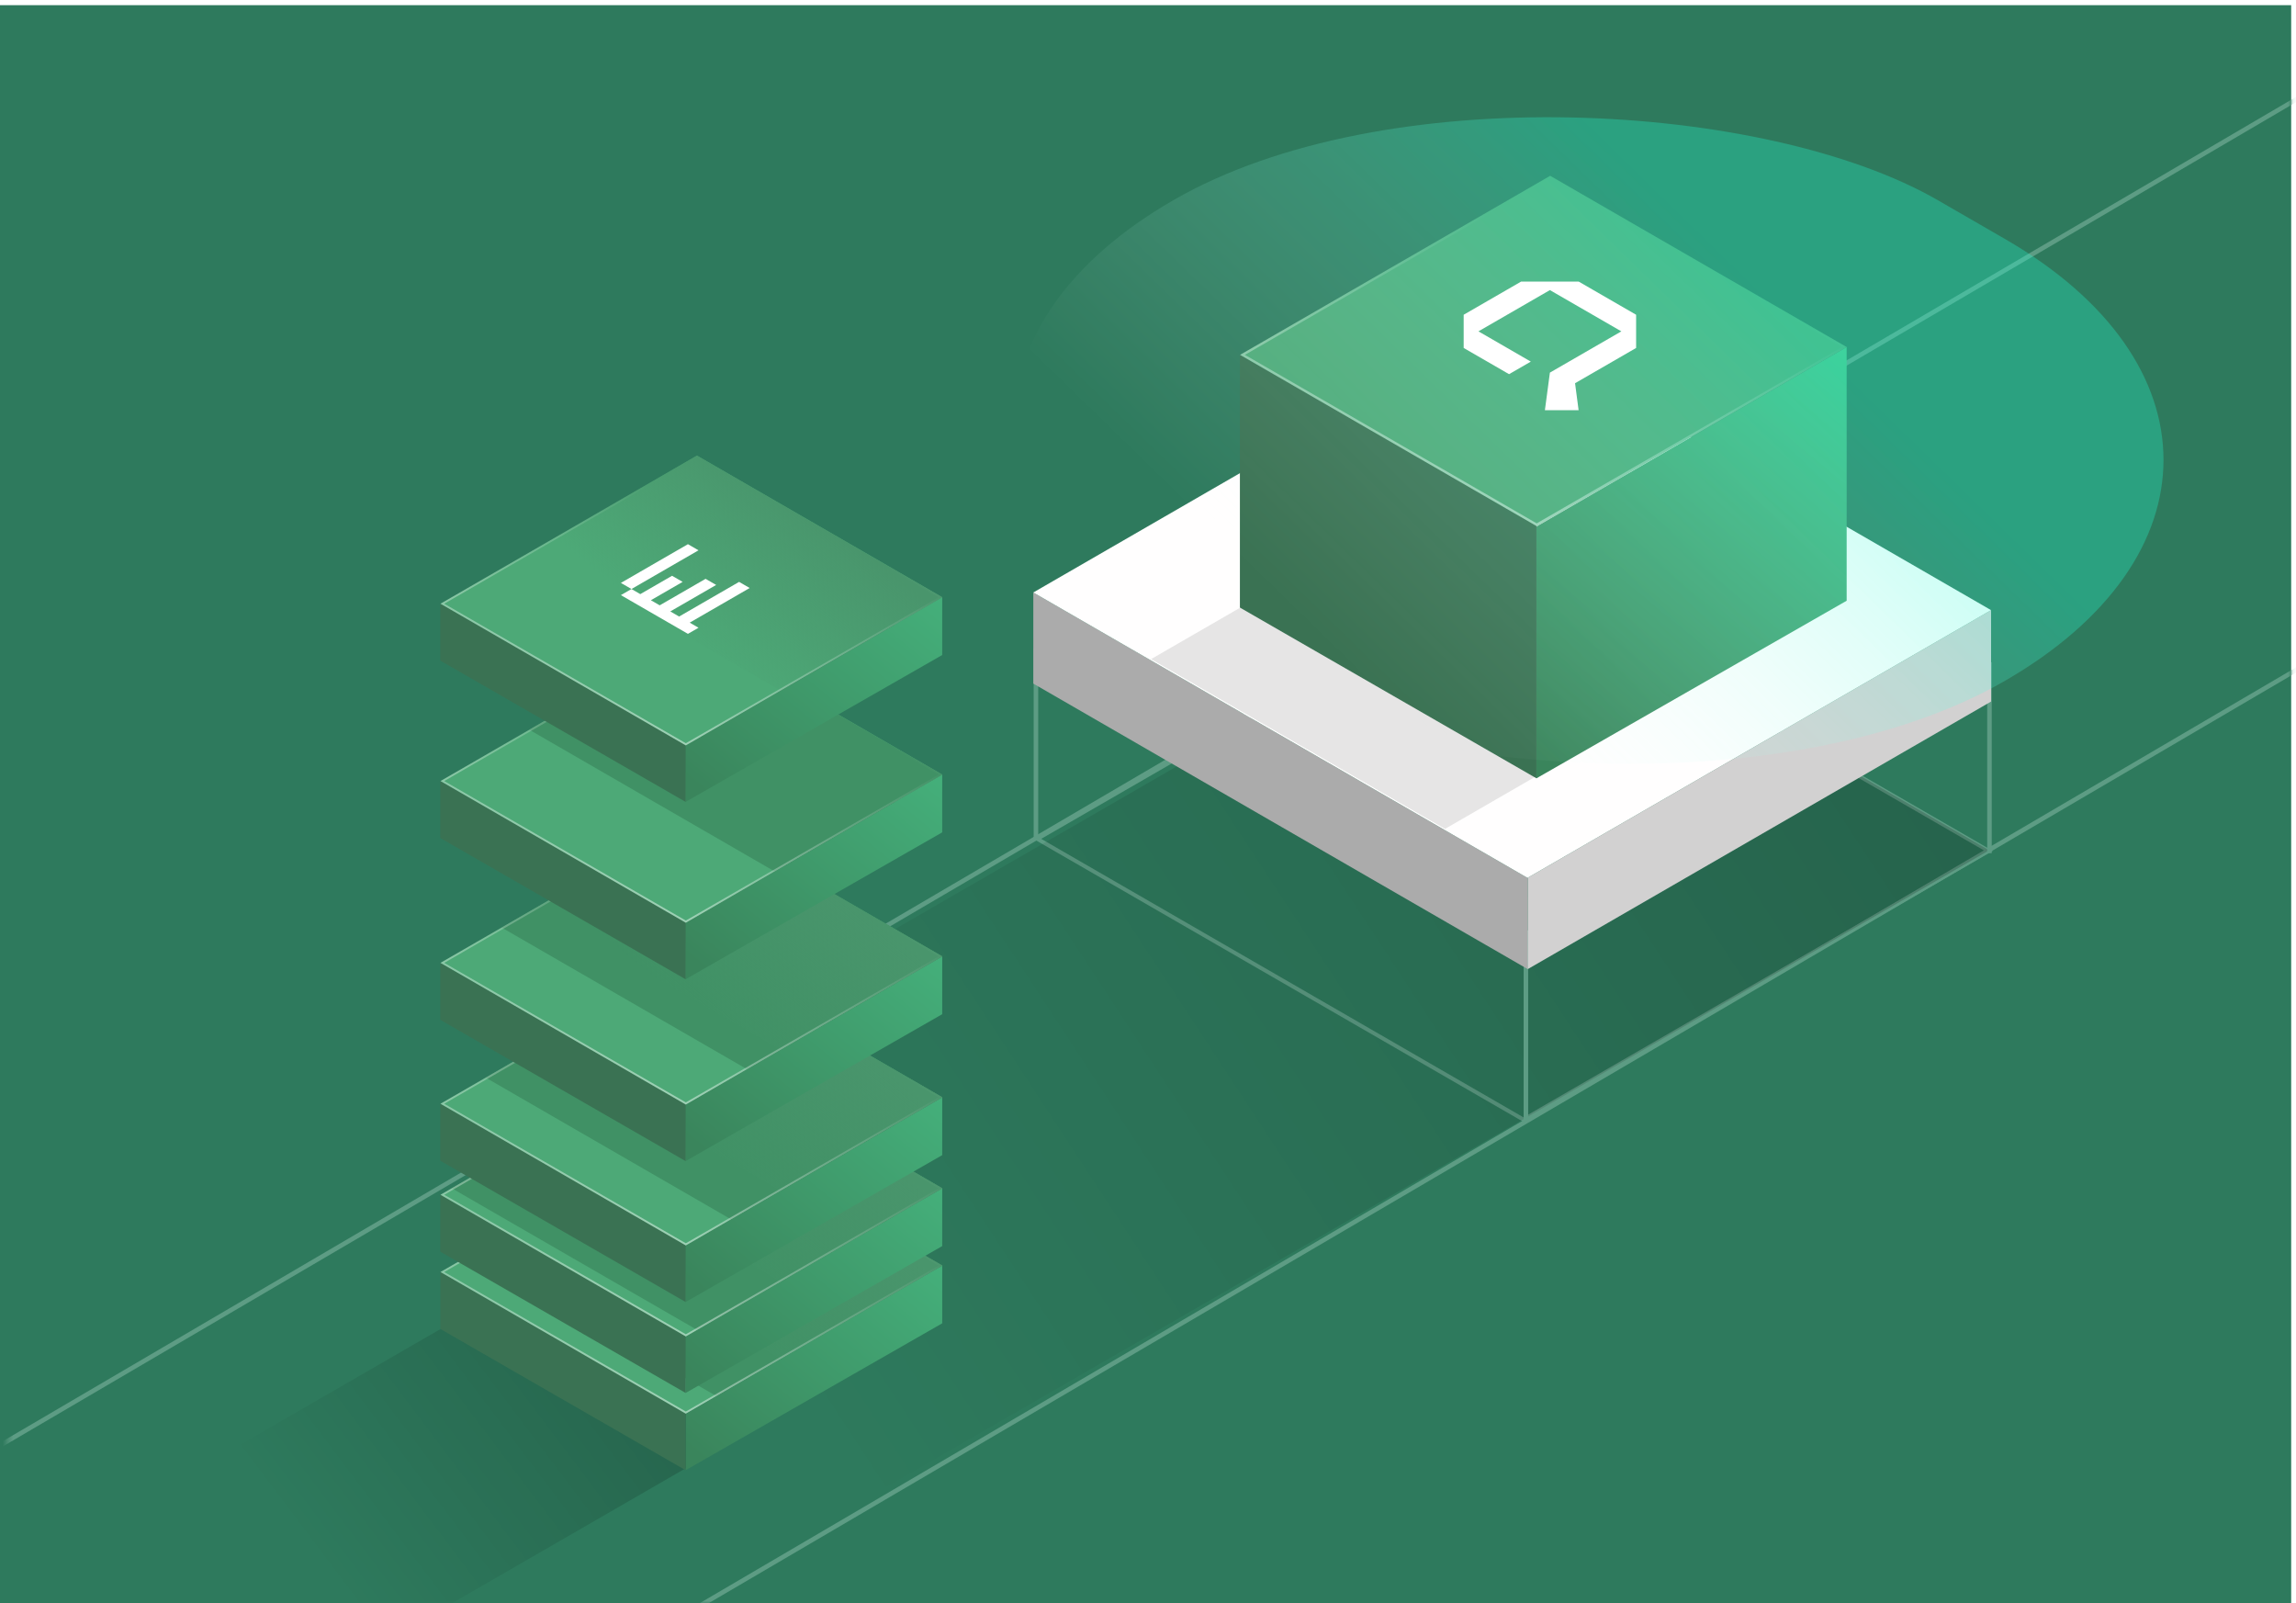 <svg width="434" height="303" viewBox="0 0 434 303" fill="none" xmlns="http://www.w3.org/2000/svg">
<mask id="mask0_1691_32330" style="mask-type:alpha" maskUnits="userSpaceOnUse" x="0" y="0" width="432" height="303">
<rect y="0.977" width="431.666" height="302.023" fill="#5F5F5F"/>
</mask>
<g mask="url(#mask0_1691_32330)">
<g style="mix-blend-mode:luminosity" opacity="0.8">
<line y1="-0.712" x2="697.434" y2="-0.712" transform="matrix(0.866 -0.5 0.866 0.5 -437.364 580.746)" stroke="#E3E3E3" stroke-width="1.425"/>
<line y1="-0.712" x2="36.117" y2="-0.712" transform="matrix(0.866 -0.5 0.866 0.5 73.322 177.434)" stroke="#E3E3E3" stroke-width="1.425"/>
<line y1="-0.712" x2="36.117" y2="-0.712" transform="matrix(0.866 -0.5 0.866 0.5 274.196 292.832)" stroke="#E3E3E3" stroke-width="1.425"/>
<line y1="-0.712" x2="36.117" y2="-0.712" transform="matrix(0.866 -0.5 0.866 0.5 166.556 232.453)" stroke="#E3E3E3" stroke-width="1.425"/>
<line y1="-0.712" x2="230.984" y2="-0.712" transform="matrix(-0.866 -0.5 -0.866 0.5 272.773 292.922)" stroke="#E3E3E3" stroke-width="1.425"/>
<rect x="1.234" width="90.331" height="95.552" transform="matrix(0.866 -0.5 0.866 0.5 71.585 138.043)" stroke="white" stroke-width="1.425"/>
<g opacity="0.05" filter="url(#filter0_d_1691_32330)">
<rect width="91.496" height="92.892" transform="matrix(0.866 -0.5 0.866 0.5 76.102 137.453)" fill="url(#paint0_linear_1691_32330)" shape-rendering="crispEdges"/>
</g>
<g filter="url(#filter1_d_1691_32330)">
<rect width="91.755" height="96.977" transform="matrix(0.866 -0.5 0.866 0.5 71.42 105.008)" fill="#D7D6D6"/>
</g>
<path d="M234.756 107.497L234.081 98.047L223.281 102.097L234.756 107.497Z" fill="#D5D4D4"/>
<path d="M71.434 105.147L71.434 95.504L84.521 101.703L71.434 105.147Z" fill="#D5D4D4"/>
<path d="M71.698 95.748L150.673 49.462L234.658 97.95L154.795 144.059L71.698 95.748Z" fill="#FFFEFE"/>
<rect opacity="0.1" width="78.338" height="57.48" transform="matrix(0.866 -0.5 0.866 0.5 91.356 106.996)" fill="black"/>
<path d="M156.616 127.19V84.571L209.146 54.176V97.125L156.616 127.19Z" fill="url(#paint1_linear_1691_32330)"/>
<path d="M156.616 127.188V84.074L106.398 55.496V98.28L156.616 127.188Z" fill="#3A7253"/>
<rect width="60.628" height="57.992" transform="matrix(0.866 -0.5 0.866 0.5 106.434 55.492)" fill="#4DA977"/>
<path d="M165.098 51.645L153.9 58.109L148.301 58.109L133.371 49.489L136.171 47.873L151.101 56.493L162.298 50.028L147.368 41.408L136.171 47.873L133.371 46.257L144.569 39.792L150.168 39.792L165.098 48.412L165.098 51.645Z" fill="white"/>
<path d="M143.168 56.759L135.703 52.449L132.904 54.066L140.369 58.375L143.168 56.759Z" fill="white"/>
<path d="M156.699 48.951L149.234 44.641L146.434 46.257L153.899 50.567L156.699 48.951Z" fill="white"/>
<path d="M152.033 51.642L144.568 47.332L141.768 48.948L149.234 53.258L152.033 51.642Z" fill="white"/>
<rect opacity="0.5" x="0.407" width="60.159" height="57.522" transform="matrix(0.866 -0.5 0.866 0.5 106.488 55.696)" stroke="url(#paint2_linear_1691_32330)" stroke-width="0.47"/>
<rect x="1.234" width="90.331" height="95.552" transform="matrix(0.866 -0.5 0.866 0.5 164.82 195.16)" stroke="white" stroke-width="1.425"/>
<g opacity="0.05" filter="url(#filter2_d_1691_32330)">
<rect width="91.496" height="92.892" transform="matrix(0.866 -0.5 0.866 0.5 168.704 194.438)" fill="url(#paint3_linear_1691_32330)" shape-rendering="crispEdges"/>
</g>
<rect width="91.755" height="96.977" transform="matrix(0.866 -0.5 0.866 0.5 164.654 162.129)" fill="#D7D6D6"/>
<path d="M327.989 164.618L327.315 155.168L316.515 159.218L327.989 164.618Z" fill="#D5D4D4"/>
<path d="M164.667 162.268L164.667 152.625L177.755 158.824L164.667 162.268Z" fill="#D5D4D4"/>
<path d="M164.932 152.869L243.907 106.583L327.892 155.071L248.029 201.18L164.932 152.869Z" fill="#FFFEFE"/>
<rect opacity="0.1" width="78.338" height="57.48" transform="matrix(0.866 -0.5 0.866 0.5 184.593 164.113)" fill="black"/>
<path d="M249.856 184.315V141.696L302.386 111.301V154.25L249.856 184.315Z" fill="url(#paint4_linear_1691_32330)"/>
<path d="M249.856 184.31V141.195L199.638 112.617V155.401L249.856 184.31Z" fill="#3A7253"/>
<rect width="60.628" height="57.992" transform="matrix(0.866 -0.5 0.866 0.5 199.673 112.625)" fill="#4DA977"/>
<rect opacity="0.5" x="0.407" width="60.159" height="57.522" transform="matrix(0.866 -0.5 0.866 0.5 199.727 112.828)" stroke="url(#paint5_linear_1691_32330)" stroke-width="0.47"/>
<rect x="1.234" width="90.331" height="95.552" transform="matrix(0.866 -0.5 0.866 0.5 260.571 250.597)" stroke="white" stroke-width="1.425"/>
<g opacity="0.05" filter="url(#filter3_d_1691_32330)">
<rect width="87.453" height="94.373" transform="matrix(0.866 -0.5 0.866 0.5 263.502 249.32)" fill="url(#paint6_linear_1691_32330)" shape-rendering="crispEdges"/>
</g>
<g filter="url(#filter4_d_1691_32330)">
<rect width="91.755" height="96.977" transform="matrix(0.866 -0.5 0.866 0.5 260.399 217.562)" fill="#D7D6D6"/>
</g>
<path d="M423.735 220.051L423.06 210.602L412.26 214.652L423.735 220.051Z" fill="#D5D4D4"/>
<path d="M260.413 217.701L260.413 208.059L273.5 214.258L260.413 217.701Z" fill="#D5D4D4"/>
<path d="M260.677 208.303L339.652 162.016L423.637 210.505L343.774 256.614L260.677 208.303Z" fill="#FFFEFE"/>
<rect opacity="0.1" width="78.338" height="57.48" transform="matrix(0.866 -0.5 0.866 0.5 280.343 219.551)" fill="black"/>
<path d="M345.602 239.744V197.125L398.132 166.73V209.68L345.602 239.744Z" fill="url(#paint7_linear_1691_32330)"/>
<path d="M345.602 239.743V196.629L295.384 168.051V210.835L345.602 239.743Z" fill="#3A7253"/>
<rect width="60.628" height="57.992" transform="matrix(0.866 -0.5 0.866 0.5 295.421 168.051)" fill="#4DA977"/>
<rect opacity="0.5" x="0.407" width="60.159" height="57.522" transform="matrix(0.866 -0.5 0.866 0.5 295.475 168.254)" stroke="url(#paint8_linear_1691_32330)" stroke-width="0.47"/>
<path d="M260.964 250.14L260.964 218.129" stroke="white" stroke-width="1.425"/>
<path d="M345.018 297.152L345.018 265.141" stroke="white" stroke-width="1.425"/>
<path d="M423.373 252.984L423.373 220.973" stroke="white" stroke-width="1.425"/>
<path d="M248.448 243.365L248.448 210.5" stroke="white" stroke-width="1.425"/>
<path d="M164.793 194.284L164.793 162.273" stroke="white" stroke-width="1.425"/>
<path d="M155.215 186.243L155.215 153.379" stroke="white" stroke-width="1.425"/>
<path d="M71.557 137.163L71.557 105.152" stroke="white" stroke-width="1.425"/>
<rect width="4.182" height="4.182" transform="matrix(0.866 -0.5 0.866 0.5 116.365 258.613)" fill="#6FB890"/>
<path d="M89.759 99.636L89.759 93.874L94.555 93.874L94.555 97.71L107.983 89.958L111.375 91.916L97.947 99.668L104.592 99.668L104.592 102.438L94.612 102.438L89.759 99.636Z" fill="white"/>
<path d="M80.287 98.773L96.114 107.91L92.722 109.868L76.896 100.731L80.287 98.773Z" fill="white"/>
<path d="M170.244 146.879L170.221 144.202L179.923 144.231L179.874 138.629L184.511 138.642L184.583 146.921L170.244 146.879Z" fill="white"/>
<path d="M152.246 136.747L156.884 136.761L156.834 131.159L166.537 131.187L166.514 128.51L152.174 128.468L152.246 136.747Z" fill="white"/>
</g>
</g>
<rect y="0.977" width="433.09" height="302.023" fill="#2E7A5D"/>
<mask id="mask1_1691_32330" style="mask-type:alpha" maskUnits="userSpaceOnUse" x="1" y="0" width="433" height="303">
<rect x="1.425" y="0.977" width="431.666" height="302.023" fill="#5F5F5F"/>
</mask>
<g mask="url(#mask1_1691_32330)">
<g style="mix-blend-mode:luminosity">
<mask id="mask2_1691_32330" style="mask-type:alpha" maskUnits="userSpaceOnUse" x="-103" y="-31" width="615" height="361">
<rect x="-102.778" y="-30.504" width="614.224" height="359.944" fill="#2E7A5D"/>
</mask>
<g mask="url(#mask2_1691_32330)">
<path d="M88.575 329.066L532.062 69.148" stroke="#5D9C84" stroke-width="0.859"/>
<path d="M-101.276 332.509L512.305 -27.069" stroke="#5D9C84" stroke-width="0.859"/>
</g>
<rect x="0.744" width="101.563" height="106.123" transform="matrix(0.866 -0.5 0.866 0.5 195.427 158.895)" stroke="#5D9C84" stroke-width="0.859"/>
<rect opacity="0.2" width="248.508" height="104.519" transform="matrix(0.866 -0.5 0.866 0.5 70.271 232.684)" fill="url(#paint9_linear_1691_32330)"/>
<path d="M195.82 158.295L195.82 122.562" stroke="#5D9C84" stroke-width="0.859"/>
<path d="M288.435 211.908L288.435 175.828" stroke="#5D9C84" stroke-width="0.859"/>
<path d="M376.058 161.233L376.058 125.152" stroke="#5D9C84" stroke-width="0.859"/>
<path d="M195.321 111.969L288.754 165.916L288.757 183.134L195.324 129.186L195.321 111.969Z" fill="#ABABAB"/>
<path d="M288.773 165.877L376.364 115.303L376.361 132.577L288.77 183.151L288.773 165.877Z" fill="#D2D1D1"/>
<rect width="101.187" height="107.867" transform="matrix(0.866 -0.5 0.866 0.5 195.321 111.965)" fill="#FFFEFE"/>
<rect opacity="0.1" width="87.445" height="64.162" transform="matrix(0.866 -0.5 0.866 0.5 217.584 124.559)" fill="black"/>
<path d="M290.428 147.084V99.51L349.065 65.582V113.524L290.428 147.084Z" fill="url(#paint10_linear_1691_32330)"/>
<path d="M290.428 147.085V98.959L234.372 67.059V114.817L290.428 147.085Z" fill="#3A7253"/>
<rect width="67.677" height="64.734" transform="matrix(0.866 -0.5 0.866 0.5 234.413 67.059)" fill="#4DA977"/>
<rect opacity="0.5" x="0.454" width="67.152" height="64.209" transform="matrix(0.866 -0.5 0.866 0.5 234.474 67.286)" stroke="url(#paint11_linear_1691_32330)" stroke-width="0.524"/>
<g filter="url(#filter5_f_1691_32330)">
<rect width="166.935" height="181.589" rx="83.467" transform="matrix(0.866 -0.5 0.866 0.5 149.476 79.582)" fill="url(#paint12_linear_1691_32330)"/>
</g>
<path d="M298.395 77.516L292.023 77.516L292.968 70.417L306.475 62.619L292.968 54.821L279.461 62.619L289.362 68.335L285.249 70.71L276.67 65.757L276.67 59.481L287.533 53.209L298.403 53.209L309.266 59.481L309.266 65.757L297.725 72.42L298.395 77.516Z" fill="white"/>
<rect opacity="0.2" width="126.719" height="53.071" transform="matrix(0.866 -0.5 0.866 0.5 22.244 286.391)" fill="url(#paint13_linear_1691_32330)"/>
<path d="M129.6 277.838V267.216L178.102 239.152V250.079L129.6 277.838Z" fill="url(#paint14_linear_1691_32330)"/>
<path d="M129.6 277.837V266.757L83.234 240.371V251.146L129.6 277.837Z" fill="#3A7253"/>
<rect width="55.979" height="53.544" transform="matrix(0.866 -0.5 0.866 0.5 83.268 240.383)" fill="#4DA977"/>
<rect width="49.318" height="53.544" transform="matrix(0.866 -0.5 0.866 0.5 89.036 237.051)" fill="#409165"/>
<rect width="35.288" height="53.544" transform="matrix(0.866 -0.5 0.866 0.5 101.187 230.043)" fill="url(#paint15_linear_1691_32330)"/>
<rect opacity="0.5" x="0.354" width="55.57" height="53.136" transform="matrix(0.866 -0.5 0.866 0.5 83.315 240.56)" stroke="url(#paint16_linear_1691_32330)" stroke-width="0.408"/>
<rect opacity="0.4" width="58.586" height="53.071" transform="matrix(0.866 -0.5 0.866 0.5 81.248 237.715)" fill="url(#paint17_linear_1691_32330)"/>
<path d="M129.599 263.24V252.618L178.101 224.555V235.482L129.599 263.24Z" fill="url(#paint18_linear_1691_32330)"/>
<path d="M129.599 263.235V252.156L83.233 225.77V236.544L129.599 263.235Z" fill="#3A7253"/>
<rect width="55.979" height="53.544" transform="matrix(0.866 -0.5 0.866 0.5 83.267 225.785)" fill="#4DA977"/>
<rect width="53.514" height="53.544" transform="matrix(0.866 -0.5 0.866 0.5 85.402 224.555)" fill="#409165"/>
<rect width="35.288" height="53.544" transform="matrix(0.866 -0.5 0.866 0.5 101.186 215.438)" fill="url(#paint19_linear_1691_32330)"/>
<rect opacity="0.5" x="0.354" width="55.57" height="53.136" transform="matrix(0.866 -0.5 0.866 0.5 83.315 225.962)" stroke="url(#paint20_linear_1691_32330)" stroke-width="0.408"/>
<rect opacity="0.4" width="58.586" height="53.071" transform="matrix(0.866 -0.5 0.866 0.5 81.248 220.523)" fill="url(#paint21_linear_1691_32330)"/>
<path d="M129.599 246.053V235.431L178.101 207.367V218.294L129.599 246.053Z" fill="url(#paint22_linear_1691_32330)"/>
<path d="M129.599 246.048V234.968L83.233 208.582V219.356L129.599 246.048Z" fill="#3A7253"/>
<rect width="55.979" height="53.544" transform="matrix(0.866 -0.5 0.866 0.5 83.267 208.586)" fill="#4DA977"/>
<rect width="46.103" height="53.544" transform="matrix(0.866 -0.5 0.866 0.5 91.821 203.656)" fill="#409165"/>
<rect width="35.288" height="53.544" transform="matrix(0.866 -0.5 0.866 0.5 101.186 198.246)" fill="url(#paint23_linear_1691_32330)"/>
<rect opacity="0.5" x="0.354" width="55.57" height="53.136" transform="matrix(0.866 -0.5 0.866 0.5 83.315 208.763)" stroke="url(#paint24_linear_1691_32330)" stroke-width="0.408"/>
<rect opacity="0.4" width="58.586" height="53.071" transform="matrix(0.866 -0.5 0.866 0.5 81.248 193.902)" fill="url(#paint25_linear_1691_32330)"/>
<path d="M129.599 219.42V208.798L178.101 180.734V191.661L129.599 219.42Z" fill="url(#paint26_linear_1691_32330)"/>
<path d="M129.599 219.423V208.343L83.233 181.957V192.731L129.599 219.423Z" fill="#3A7253"/>
<rect width="55.979" height="53.544" transform="matrix(0.866 -0.5 0.866 0.5 83.267 181.961)" fill="#4DA977"/>
<rect width="42.629" height="53.544" transform="matrix(0.866 -0.5 0.866 0.5 94.828 175.285)" fill="#409165"/>
<rect width="35.288" height="53.544" transform="matrix(0.866 -0.5 0.866 0.5 101.186 171.621)" fill="url(#paint27_linear_1691_32330)"/>
<rect opacity="0.5" x="0.354" width="55.57" height="53.136" transform="matrix(0.866 -0.5 0.866 0.5 83.315 182.138)" stroke="url(#paint28_linear_1691_32330)" stroke-width="0.408"/>
<rect opacity="0.4" width="58.586" height="53.071" transform="matrix(0.866 -0.5 0.866 0.5 81.248 159.539)" fill="url(#paint29_linear_1691_32330)"/>
<path d="M129.599 185.057V174.435L178.101 146.371V157.298L129.599 185.057Z" fill="url(#paint30_linear_1691_32330)"/>
<path d="M129.599 185.063V173.984L83.233 147.598V158.372L129.599 185.063Z" fill="#3A7253"/>
<rect width="55.979" height="53.544" transform="matrix(0.866 -0.5 0.866 0.5 83.267 147.602)" fill="#4DA977"/>
<rect width="36.588" height="53.544" transform="matrix(0.866 -0.5 0.866 0.5 100.06 137.91)" fill="#409165"/>
<rect opacity="0.5" x="0.354" width="55.57" height="53.136" transform="matrix(0.866 -0.5 0.866 0.5 83.315 147.778)" stroke="url(#paint31_linear_1691_32330)" stroke-width="0.408"/>
<rect opacity="0.4" width="58.586" height="53.071" transform="matrix(0.866 -0.5 0.866 0.5 81.248 126.035)" fill="url(#paint32_linear_1691_32330)"/>
<path d="M129.599 151.541V140.919L178.101 112.855V123.782L129.599 151.541Z" fill="url(#paint33_linear_1691_32330)"/>
<path d="M129.599 151.54V140.46L83.233 114.074V124.849L129.599 151.54Z" fill="#3A7253"/>
<rect width="55.979" height="53.544" transform="matrix(0.866 -0.5 0.866 0.5 83.267 114.09)" fill="#4DA977"/>
<rect width="35.288" height="53.544" transform="matrix(0.866 -0.5 0.866 0.5 101.186 103.746)" fill="url(#paint34_linear_1691_32330)"/>
<mask id="mask3_1691_32330" style="mask-type:alpha" maskUnits="userSpaceOnUse" x="83" y="86" width="96" height="55">
<rect width="55.979" height="53.544" transform="matrix(0.866 -0.5 0.866 0.5 83.267 114.086)" fill="#4DA977"/>
</mask>
<g mask="url(#mask3_1691_32330)">
<path d="M130.37 117.666L141.709 111.12L139.708 109.964L128.369 116.511L126.701 115.548L135.372 110.542L133.371 109.387L124.7 114.393L123.033 113.43L129.036 109.964L127.035 108.809L121.032 112.275L119.364 111.312L117.363 112.467L130.036 119.784L132.037 118.629L130.37 117.666Z" fill="white"/>
<path d="M132.037 103.995L130.036 102.84L117.363 110.157L119.364 111.312L132.037 103.995Z" fill="white"/>
</g>
<rect opacity="0.5" x="0.354" width="55.57" height="53.136" transform="matrix(0.866 -0.5 0.866 0.5 83.315 114.267)" stroke="url(#paint35_linear_1691_32330)" stroke-width="0.408"/>
</g>
</g>
<defs>
<filter id="filter0_d_1691_32330" x="29.351" y="76.123" width="253.187" height="185.694" filterUnits="userSpaceOnUse" color-interpolation-filters="sRGB">
<feFlood flood-opacity="0" result="BackgroundImageFix"/>
<feColorMatrix in="SourceAlpha" type="matrix" values="0 0 0 0 0 0 0 0 0 0 0 0 0 0 0 0 0 0 127 0" result="hardAlpha"/>
<feOffset dy="31.168"/>
<feGaussianBlur stdDeviation="23.376"/>
<feComposite in2="hardAlpha" operator="out"/>
<feColorMatrix type="matrix" values="0 0 0 0 0 0 0 0 0 0 0 0 0 0 0 0 0 0 0.1 0"/>
<feBlend mode="normal" in2="BackgroundImageFix" result="effect1_dropShadow_1691_32330"/>
<feBlend mode="normal" in="SourceGraphic" in2="effect1_dropShadow_1691_32330" result="shape"/>
</filter>
<filter id="filter1_d_1691_32330" x="24.669" y="43.545" width="256.949" height="187.87" filterUnits="userSpaceOnUse" color-interpolation-filters="sRGB">
<feFlood flood-opacity="0" result="BackgroundImageFix"/>
<feColorMatrix in="SourceAlpha" type="matrix" values="0 0 0 0 0 0 0 0 0 0 0 0 0 0 0 0 0 0 127 0" result="hardAlpha"/>
<feOffset dy="31.168"/>
<feGaussianBlur stdDeviation="23.376"/>
<feComposite in2="hardAlpha" operator="out"/>
<feColorMatrix type="matrix" values="0 0 0 0 0 0 0 0 0 0 0 0 0 0 0 0 0 0 0.1 0"/>
<feBlend mode="normal" in2="BackgroundImageFix" result="effect1_dropShadow_1691_32330"/>
<feBlend mode="normal" in="SourceGraphic" in2="effect1_dropShadow_1691_32330" result="shape"/>
</filter>
<filter id="filter2_d_1691_32330" x="121.953" y="133.108" width="253.187" height="185.694" filterUnits="userSpaceOnUse" color-interpolation-filters="sRGB">
<feFlood flood-opacity="0" result="BackgroundImageFix"/>
<feColorMatrix in="SourceAlpha" type="matrix" values="0 0 0 0 0 0 0 0 0 0 0 0 0 0 0 0 0 0 127 0" result="hardAlpha"/>
<feOffset dy="31.168"/>
<feGaussianBlur stdDeviation="23.376"/>
<feComposite in2="hardAlpha" operator="out"/>
<feColorMatrix type="matrix" values="0 0 0 0 0 0 0 0 0 0 0 0 0 0 0 0 0 0 0.1 0"/>
<feBlend mode="normal" in2="BackgroundImageFix" result="effect1_dropShadow_1691_32330"/>
<feBlend mode="normal" in="SourceGraphic" in2="effect1_dropShadow_1691_32330" result="shape"/>
</filter>
<filter id="filter3_d_1691_32330" x="216.751" y="190.01" width="250.968" height="184.416" filterUnits="userSpaceOnUse" color-interpolation-filters="sRGB">
<feFlood flood-opacity="0" result="BackgroundImageFix"/>
<feColorMatrix in="SourceAlpha" type="matrix" values="0 0 0 0 0 0 0 0 0 0 0 0 0 0 0 0 0 0 127 0" result="hardAlpha"/>
<feOffset dy="31.168"/>
<feGaussianBlur stdDeviation="23.376"/>
<feComposite in2="hardAlpha" operator="out"/>
<feColorMatrix type="matrix" values="0 0 0 0 0 0 0 0 0 0 0 0 0 0 0 0 0 0 0.1 0"/>
<feBlend mode="normal" in2="BackgroundImageFix" result="effect1_dropShadow_1691_32330"/>
<feBlend mode="normal" in="SourceGraphic" in2="effect1_dropShadow_1691_32330" result="shape"/>
</filter>
<filter id="filter4_d_1691_32330" x="213.648" y="156.1" width="256.949" height="187.87" filterUnits="userSpaceOnUse" color-interpolation-filters="sRGB">
<feFlood flood-opacity="0" result="BackgroundImageFix"/>
<feColorMatrix in="SourceAlpha" type="matrix" values="0 0 0 0 0 0 0 0 0 0 0 0 0 0 0 0 0 0 127 0" result="hardAlpha"/>
<feOffset dy="31.168"/>
<feGaussianBlur stdDeviation="23.376"/>
<feComposite in2="hardAlpha" operator="out"/>
<feColorMatrix type="matrix" values="0 0 0 0 0 0 0 0 0 0 0 0 0 0 0 0 0 0 0.1 0"/>
<feBlend mode="normal" in2="BackgroundImageFix" result="effect1_dropShadow_1691_32330"/>
<feBlend mode="normal" in="SourceGraphic" in2="effect1_dropShadow_1691_32330" result="shape"/>
</filter>
<filter id="filter5_f_1691_32330" x="105.914" y="-65.343" width="388.954" height="297.178" filterUnits="userSpaceOnUse" color-interpolation-filters="sRGB">
<feFlood flood-opacity="0" result="BackgroundImageFix"/>
<feBlend mode="normal" in="SourceGraphic" in2="BackgroundImageFix" result="shape"/>
<feGaussianBlur stdDeviation="42.953" result="effect1_foregroundBlur_1691_32330"/>
</filter>
<linearGradient id="paint0_linear_1691_32330" x1="-11.767" y1="31.642" x2="48.086" y2="142.639" gradientUnits="userSpaceOnUse">
<stop/>
<stop offset="1" stop-opacity="0"/>
</linearGradient>
<linearGradient id="paint1_linear_1691_32330" x1="156.798" y1="122.227" x2="219.611" y2="45.607" gradientUnits="userSpaceOnUse">
<stop stop-color="#3A855C"/>
<stop offset="1" stop-color="#4BC98D"/>
</linearGradient>
<linearGradient id="paint2_linear_1691_32330" x1="-4.109" y1="63.611" x2="60.909" y2="46.887" gradientUnits="userSpaceOnUse">
<stop stop-color="white"/>
<stop offset="1" stop-color="white" stop-opacity="0"/>
</linearGradient>
<linearGradient id="paint3_linear_1691_32330" x1="-11.767" y1="31.642" x2="48.086" y2="142.639" gradientUnits="userSpaceOnUse">
<stop/>
<stop offset="1" stop-opacity="0"/>
</linearGradient>
<linearGradient id="paint4_linear_1691_32330" x1="250.038" y1="179.352" x2="312.851" y2="102.732" gradientUnits="userSpaceOnUse">
<stop stop-color="#3A855C"/>
<stop offset="1" stop-color="#4BC98D"/>
</linearGradient>
<linearGradient id="paint5_linear_1691_32330" x1="-4.109" y1="63.611" x2="60.909" y2="46.887" gradientUnits="userSpaceOnUse">
<stop stop-color="white"/>
<stop offset="1" stop-color="white" stop-opacity="0"/>
</linearGradient>
<linearGradient id="paint6_linear_1691_32330" x1="-11.247" y1="32.146" x2="51.549" y2="141.71" gradientUnits="userSpaceOnUse">
<stop/>
<stop offset="1" stop-opacity="0"/>
</linearGradient>
<linearGradient id="paint7_linear_1691_32330" x1="345.785" y1="234.782" x2="408.597" y2="158.162" gradientUnits="userSpaceOnUse">
<stop stop-color="#3A855C"/>
<stop offset="1" stop-color="#4BC98D"/>
</linearGradient>
<linearGradient id="paint8_linear_1691_32330" x1="-4.109" y1="63.611" x2="60.909" y2="46.887" gradientUnits="userSpaceOnUse">
<stop stop-color="white"/>
<stop offset="1" stop-color="white" stop-opacity="0"/>
</linearGradient>
<linearGradient id="paint9_linear_1691_32330" x1="313.55" y1="17.594" x2="85.325" y2="-85.351" gradientUnits="userSpaceOnUse">
<stop/>
<stop offset="1" stop-opacity="0"/>
</linearGradient>
<linearGradient id="paint10_linear_1691_32330" x1="290.632" y1="141.545" x2="360.747" y2="56.017" gradientUnits="userSpaceOnUse">
<stop stop-color="#3A855C"/>
<stop offset="1" stop-color="#4BC98D"/>
</linearGradient>
<linearGradient id="paint11_linear_1691_32330" x1="-4.587" y1="71.006" x2="67.99" y2="52.338" gradientUnits="userSpaceOnUse">
<stop stop-color="white"/>
<stop offset="1" stop-color="white" stop-opacity="0"/>
</linearGradient>
<linearGradient id="paint12_linear_1691_32330" x1="145.885" y1="22.19" x2="43.189" y2="-4.068" gradientUnits="userSpaceOnUse">
<stop stop-color="#21FFD7" stop-opacity="0.29"/>
<stop offset="1" stop-color="white" stop-opacity="0"/>
</linearGradient>
<linearGradient id="paint13_linear_1691_32330" x1="104.926" y1="12.98" x2="30.708" y2="-16.242" gradientUnits="userSpaceOnUse">
<stop/>
<stop offset="1" stop-opacity="0"/>
</linearGradient>
<linearGradient id="paint14_linear_1691_32330" x1="129.769" y1="273.256" x2="187.764" y2="202.512" gradientUnits="userSpaceOnUse">
<stop stop-color="#3A855C"/>
<stop offset="1" stop-color="#4BC98D"/>
</linearGradient>
<linearGradient id="paint15_linear_1691_32330" x1="39.147" y1="14.738" x2="2.853" y2="8.722" gradientUnits="userSpaceOnUse">
<stop stop-color="#49956C"/>
<stop offset="1" stop-color="#49956C" stop-opacity="0"/>
</linearGradient>
<linearGradient id="paint16_linear_1691_32330" x1="-3.794" y1="58.732" x2="56.238" y2="43.291" gradientUnits="userSpaceOnUse">
<stop stop-color="white"/>
<stop offset="1" stop-color="white" stop-opacity="0"/>
</linearGradient>
<linearGradient id="paint17_linear_1691_32330" x1="48.511" y1="12.98" x2="10.149" y2="5.997" gradientUnits="userSpaceOnUse">
<stop/>
<stop offset="1" stop-opacity="0"/>
</linearGradient>
<linearGradient id="paint18_linear_1691_32330" x1="129.768" y1="258.658" x2="187.763" y2="187.915" gradientUnits="userSpaceOnUse">
<stop stop-color="#3A855C"/>
<stop offset="1" stop-color="#4BC98D"/>
</linearGradient>
<linearGradient id="paint19_linear_1691_32330" x1="39.147" y1="14.738" x2="2.853" y2="8.722" gradientUnits="userSpaceOnUse">
<stop stop-color="#49956C"/>
<stop offset="1" stop-color="#49956C" stop-opacity="0"/>
</linearGradient>
<linearGradient id="paint20_linear_1691_32330" x1="-3.794" y1="58.732" x2="56.238" y2="43.291" gradientUnits="userSpaceOnUse">
<stop stop-color="white"/>
<stop offset="1" stop-color="white" stop-opacity="0"/>
</linearGradient>
<linearGradient id="paint21_linear_1691_32330" x1="48.511" y1="12.98" x2="10.149" y2="5.997" gradientUnits="userSpaceOnUse">
<stop/>
<stop offset="1" stop-opacity="0"/>
</linearGradient>
<linearGradient id="paint22_linear_1691_32330" x1="129.768" y1="241.471" x2="187.763" y2="170.727" gradientUnits="userSpaceOnUse">
<stop stop-color="#3A855C"/>
<stop offset="1" stop-color="#4BC98D"/>
</linearGradient>
<linearGradient id="paint23_linear_1691_32330" x1="39.147" y1="14.738" x2="2.853" y2="8.722" gradientUnits="userSpaceOnUse">
<stop stop-color="#49956C"/>
<stop offset="1" stop-color="#49956C" stop-opacity="0"/>
</linearGradient>
<linearGradient id="paint24_linear_1691_32330" x1="-3.794" y1="58.732" x2="56.238" y2="43.291" gradientUnits="userSpaceOnUse">
<stop stop-color="white"/>
<stop offset="1" stop-color="white" stop-opacity="0"/>
</linearGradient>
<linearGradient id="paint25_linear_1691_32330" x1="48.511" y1="12.98" x2="10.149" y2="5.997" gradientUnits="userSpaceOnUse">
<stop/>
<stop offset="1" stop-opacity="0"/>
</linearGradient>
<linearGradient id="paint26_linear_1691_32330" x1="129.768" y1="214.838" x2="187.763" y2="144.095" gradientUnits="userSpaceOnUse">
<stop stop-color="#3A855C"/>
<stop offset="1" stop-color="#4BC98D"/>
</linearGradient>
<linearGradient id="paint27_linear_1691_32330" x1="39.147" y1="14.738" x2="2.853" y2="8.722" gradientUnits="userSpaceOnUse">
<stop stop-color="#49956C"/>
<stop offset="1" stop-color="#49956C" stop-opacity="0"/>
</linearGradient>
<linearGradient id="paint28_linear_1691_32330" x1="-3.794" y1="58.732" x2="56.238" y2="43.291" gradientUnits="userSpaceOnUse">
<stop stop-color="white"/>
<stop offset="1" stop-color="white" stop-opacity="0"/>
</linearGradient>
<linearGradient id="paint29_linear_1691_32330" x1="48.511" y1="12.98" x2="10.149" y2="5.997" gradientUnits="userSpaceOnUse">
<stop/>
<stop offset="1" stop-opacity="0"/>
</linearGradient>
<linearGradient id="paint30_linear_1691_32330" x1="129.768" y1="180.475" x2="187.763" y2="109.731" gradientUnits="userSpaceOnUse">
<stop stop-color="#3A855C"/>
<stop offset="1" stop-color="#4BC98D"/>
</linearGradient>
<linearGradient id="paint31_linear_1691_32330" x1="-3.794" y1="58.732" x2="56.238" y2="43.291" gradientUnits="userSpaceOnUse">
<stop stop-color="white"/>
<stop offset="1" stop-color="white" stop-opacity="0"/>
</linearGradient>
<linearGradient id="paint32_linear_1691_32330" x1="48.511" y1="12.98" x2="10.149" y2="5.997" gradientUnits="userSpaceOnUse">
<stop/>
<stop offset="1" stop-opacity="0"/>
</linearGradient>
<linearGradient id="paint33_linear_1691_32330" x1="129.768" y1="146.959" x2="187.763" y2="76.216" gradientUnits="userSpaceOnUse">
<stop stop-color="#3A855C"/>
<stop offset="1" stop-color="#4BC98D"/>
</linearGradient>
<linearGradient id="paint34_linear_1691_32330" x1="39.147" y1="14.738" x2="2.853" y2="8.722" gradientUnits="userSpaceOnUse">
<stop stop-color="#49956C"/>
<stop offset="1" stop-color="#49956C" stop-opacity="0"/>
</linearGradient>
<linearGradient id="paint35_linear_1691_32330" x1="-3.794" y1="58.732" x2="56.238" y2="43.291" gradientUnits="userSpaceOnUse">
<stop stop-color="white"/>
<stop offset="1" stop-color="white" stop-opacity="0"/>
</linearGradient>
</defs>
</svg>
